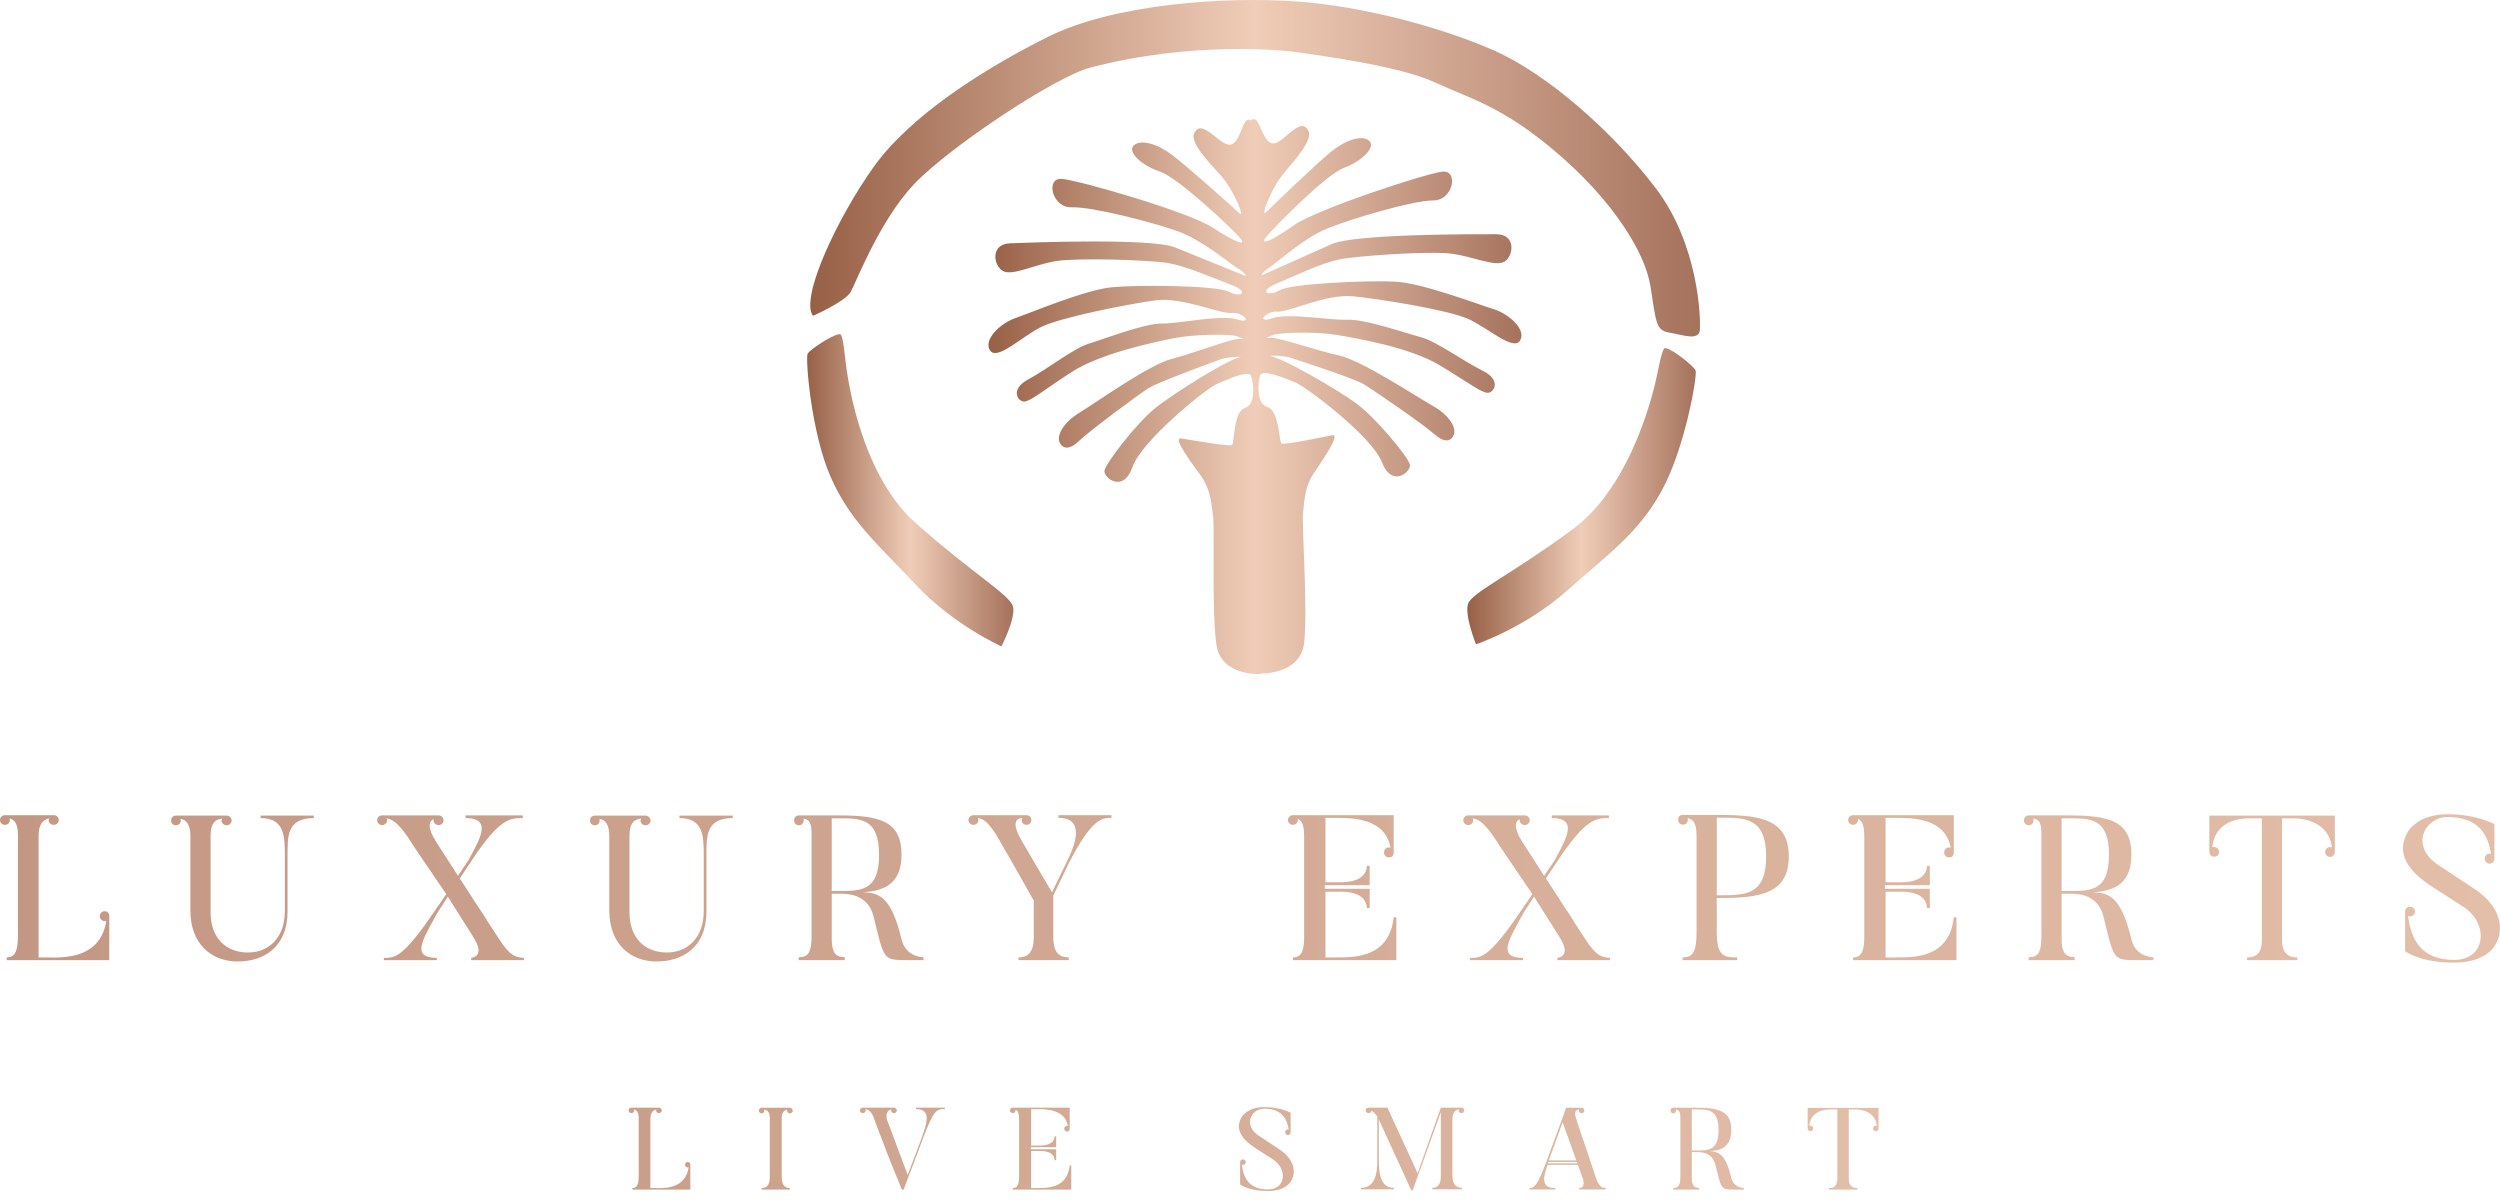 <?xml version="1.0" encoding="UTF-8"?> <svg xmlns="http://www.w3.org/2000/svg" width="160" height="77" viewBox="0 0 160 77" fill="none"><path d="M80.076 7.675C80.546 7.411 80.605 8.294 81.063 8.921C81.522 9.548 82.056 8.885 82.582 8.473C83.106 8.061 83.473 7.844 83.745 8.385C84.016 8.924 83.004 10.101 82.162 11.091C81.318 12.082 80.646 13.981 81.03 13.585C81.415 13.188 84.222 10.504 85.17 9.725C86.117 8.948 87.15 8.624 87.617 8.999C88.084 9.377 87.222 10.287 86.025 10.736C84.828 11.185 81.528 14.563 81.055 15.146C80.586 15.731 81.305 15.476 82.794 14.427C84.282 13.378 91.258 11.1 92.313 10.986C93.368 10.873 93.01 12.832 91.728 12.827C90.447 12.822 86.482 13.995 84.948 14.622C83.414 15.25 81.698 16.821 81.299 17.077C80.899 17.334 80.515 17.731 80.923 17.545C81.329 17.358 83.739 16.281 85.231 15.621C86.724 14.96 94.486 14.986 95.767 14.99C97.047 14.995 96.879 16.4 96.275 16.748C95.673 17.098 94.246 16.398 92.841 16.229C91.435 16.059 86.88 16.37 85.73 16.6C84.582 16.83 82.992 17.606 81.733 18.133C80.474 18.659 81.152 19.013 81.888 18.578C82.623 18.143 87.616 17.927 89.335 18.027C91.052 18.128 94.54 19.461 95.568 19.777C96.6 20.094 97.705 21.113 97.28 21.799C96.856 22.485 95.237 20.986 93.965 20.411C92.695 19.836 88.314 19.133 86.589 18.962C84.863 18.792 82.462 20.005 81.746 19.942C81.032 19.879 80.341 20.737 81.401 20.371C82.462 20.005 85.083 20.511 86.215 20.462C87.349 20.411 90.009 21.335 90.962 21.588C91.914 21.841 93.651 23.113 94.89 23.727C96.13 24.342 95.612 25.144 95.209 25.14C94.806 25.137 94.052 24.529 92.15 23.382C90.249 22.233 86.806 21.643 85.504 21.427C84.198 21.211 81.893 21.28 81.518 21.427C81.144 21.575 80.83 21.644 81.361 21.623C81.892 21.601 84.296 22.446 85.716 22.756C87.137 23.065 90.659 25.391 91.719 25.99C92.779 26.586 93.222 27.392 93.043 27.828C92.866 28.263 92.437 28.367 91.767 27.762C91.098 27.159 87.872 24.944 87.264 24.582C86.656 24.221 83.449 23.177 82.638 22.909C81.826 22.64 80.637 22.838 81.201 22.778C81.763 22.718 85.63 24.936 86.869 25.869C88.107 26.803 90.153 29.287 90.235 29.741C90.32 30.194 89.081 31.253 88.441 29.578C87.798 27.904 83.545 24.733 82.913 24.48C82.28 24.228 80.752 23.574 80.631 24.044C80.507 24.515 80.393 25.853 81.126 26.059C81.859 26.265 81.859 28.256 82.016 28.382C82.171 28.508 84.743 27.948 85.267 27.856C85.791 27.764 84.778 29.259 84.103 30.257C83.427 31.255 83.47 32.318 83.39 32.897C83.309 33.473 83.71 39.192 83.461 41.177C83.211 43.16 80.728 43.105 80.728 43.105L80.657 43.141C80.657 43.141 78.178 43.282 77.86 41.309C77.541 39.335 77.74 33.605 77.639 33.03C77.539 32.457 77.545 31.392 76.835 30.42C76.124 29.447 75.059 27.988 75.586 28.061C76.113 28.135 78.704 28.604 78.854 28.474C79.006 28.343 78.936 26.352 79.662 26.12C80.388 25.889 80.225 24.555 80.085 24.09C79.948 23.622 78.442 24.33 77.82 24.605C77.197 24.88 73.059 28.198 72.476 29.893C71.892 31.59 70.617 30.575 70.686 30.121C70.754 29.664 72.711 27.11 73.917 26.132C75.121 25.156 78.907 22.803 79.471 22.844C80.036 22.885 78.842 22.728 78.04 23.024C77.239 23.321 74.07 24.477 73.475 24.859C72.881 25.242 69.734 27.569 69.087 28.195C68.439 28.824 68.006 28.734 67.813 28.306C67.62 27.878 68.035 27.056 69.072 26.422C70.111 25.788 73.55 23.34 74.959 22.981C76.367 22.62 78.739 21.692 79.271 21.695C79.802 21.698 79.486 21.639 79.106 21.506C78.726 21.373 76.42 21.383 75.126 21.645C73.83 21.907 70.41 22.617 68.55 23.831C66.689 25.045 65.956 25.68 65.555 25.698C65.151 25.715 64.605 24.931 65.822 24.273C67.04 23.616 68.731 22.285 69.675 21.997C70.617 21.711 73.243 20.694 74.376 20.705C75.511 20.716 78.112 20.119 79.185 20.446C80.258 20.773 79.538 19.941 78.825 20.03C78.112 20.118 75.671 18.99 73.952 19.221C72.234 19.452 67.881 20.309 66.63 20.928C65.38 21.548 63.815 23.101 63.367 22.43C62.918 21.76 63.987 20.702 65.005 20.35C66.024 19.997 69.462 18.543 71.175 18.382C72.888 18.222 77.884 18.262 78.636 18.67C79.387 19.079 80.052 18.701 78.775 18.22C77.497 17.738 75.882 17.019 74.727 16.829C73.57 16.64 69.006 16.488 67.608 16.706C66.21 16.925 64.809 17.675 64.194 17.347C63.578 17.02 63.36 15.621 64.641 15.571C65.921 15.521 73.677 15.224 75.191 15.831C76.705 16.439 79.151 17.43 79.564 17.602C79.978 17.775 79.58 17.391 79.171 17.148C78.763 16.906 76.993 15.396 75.439 14.822C73.885 14.25 69.881 13.217 68.6 13.267C67.319 13.316 66.893 11.371 67.95 11.447C69.01 11.524 76.061 13.556 77.585 14.552C79.109 15.548 79.838 15.777 79.347 15.21C78.855 14.642 75.436 11.383 74.225 10.977C73.013 10.57 72.119 9.691 72.573 9.297C73.027 8.905 74.069 9.192 75.045 9.936C76.019 10.68 78.919 13.264 79.316 13.648C79.715 14.03 78.976 12.155 78.099 11.195C77.221 10.235 76.169 9.095 76.421 8.546C76.674 7.996 77.049 8.201 77.588 8.594C78.127 8.988 78.683 9.63 79.119 8.988C79.556 8.346 79.585 7.461 80.064 7.709L80.076 7.675Z" fill="url(#paint0_linear_151_213)"></path><path d="M64.095 41.367C64.095 41.367 61.039 40.022 58.593 37.407C56.149 34.792 54.411 33.362 53.161 30.522C51.913 27.682 51.538 22.935 51.688 22.64C51.84 22.344 53.671 21.157 53.826 21.431C53.982 21.704 54.079 22.847 54.137 23.288C54.194 23.728 54.933 30.206 58.602 33.473C62.27 36.739 64.669 38.084 64.837 38.839C65.003 39.593 64.095 41.367 64.095 41.367Z" fill="url(#paint1_linear_151_213)"></path><path d="M94.463 41.236C94.463 41.236 97.629 40.174 100.301 37.793C102.973 35.41 104.833 34.144 106.335 31.429C107.837 28.714 108.642 24.02 108.518 23.712C108.394 23.404 106.68 22.055 106.498 22.313C106.319 22.57 106.118 23.701 106.021 24.135C105.924 24.569 104.601 30.953 100.651 33.874C96.701 36.795 94.189 37.916 93.954 38.652C93.72 39.388 94.463 41.236 94.463 41.236Z" fill="url(#paint2_linear_151_213)"></path><path d="M52.028 20.214C52.028 20.214 54.102 19.306 54.451 18.674C54.8 18.041 56.291 14.122 58.506 11.78C60.721 9.439 67.525 4.916 69.77 4.329C76.345 2.607 82.218 3.211 83.17 3.362C84.121 3.515 89.467 4.173 91.856 5.282C94.244 6.391 96.343 6.833 100.152 10.229C103.1 12.857 105.259 16.018 105.628 18.317C105.996 20.616 105.959 21.138 106.824 21.284C107.688 21.431 108.726 21.834 108.789 21.127C108.851 20.417 108.737 15.687 105.968 12.045C103.2 8.402 98.992 4.705 95.553 3.202C92.114 1.699 87.183 0.411 83.142 0.105C78.394 -0.255 71.231 0.27 67.042 2.37C62.852 4.47 58.235 7.434 55.913 10.685C53.593 13.937 51.189 19.064 52.028 20.214Z" fill="url(#paint3_linear_151_213)"></path><path d="M6.993 58.591V61.448H0.431V61.276C0.991 61.276 1.149 60.788 1.149 59.883V53.464C1.149 52.789 0.976 52.473 0.617 52.373C0.617 52.416 0.632 52.444 0.632 52.488C0.632 52.66 0.488 52.789 0.316 52.789C0.144 52.789 0 52.66 0 52.488C0 52.301 0.144 52.172 0.316 52.172H3.446C3.633 52.172 3.762 52.315 3.762 52.488C3.762 52.66 3.619 52.789 3.432 52.789C3.26 52.789 3.116 52.66 3.116 52.488C3.116 52.444 3.13 52.416 3.145 52.373C2.743 52.473 2.47 52.732 2.47 53.522V61.276H2.944C4.308 61.319 6.419 61.276 6.807 58.935C6.764 58.935 6.749 58.95 6.706 58.95C6.519 58.95 6.39 58.806 6.39 58.634C6.39 58.461 6.519 58.318 6.706 58.318C6.864 58.318 6.979 58.433 6.993 58.591ZM16.679 52.2H20.082V52.358C18.359 52.358 18.402 53.536 18.402 54.757V58.332C18.402 60.673 16.823 61.535 15.214 61.535C13.534 61.535 12.184 60.414 12.184 58.275V53.507C12.184 52.775 11.94 52.473 11.552 52.401C11.567 52.416 11.567 52.444 11.567 52.516C11.567 52.689 11.437 52.818 11.251 52.818C11.078 52.818 10.949 52.689 10.949 52.516C10.949 52.33 11.078 52.2 11.251 52.2H14.511C14.668 52.2 14.826 52.344 14.826 52.516C14.826 52.689 14.668 52.818 14.511 52.818C14.338 52.818 14.18 52.689 14.18 52.516C14.18 52.459 14.209 52.43 14.223 52.387C13.778 52.444 13.477 52.66 13.477 53.522V58.39C13.477 60.012 14.439 60.96 15.875 60.96C17.196 60.96 18.23 60.012 18.23 58.332V54.757C18.23 53.536 18.215 52.358 16.679 52.358V52.2ZM31.95 60.113C32.668 61.218 33.013 61.262 33.53 61.305V61.448H30.155V61.305C31.06 61.147 30.428 60.17 30.184 59.797L28.662 57.384L27.958 58.476C27.154 59.998 26.206 61.305 27.958 61.305V61.448H24.569V61.305C25.259 61.305 25.776 61.319 27.8 58.332L28.561 57.226L26.939 54.843C26.637 54.398 26.35 53.967 26.077 53.536C25.46 52.66 25.101 52.43 24.742 52.373C24.756 52.416 24.77 52.444 24.77 52.502C24.77 52.674 24.627 52.803 24.454 52.803C24.282 52.803 24.139 52.674 24.139 52.502C24.139 52.33 24.268 52.186 24.44 52.186H28.073C28.231 52.186 28.389 52.315 28.389 52.502C28.389 52.674 28.231 52.803 28.073 52.803C27.901 52.803 27.743 52.674 27.743 52.502C27.743 52.459 27.772 52.43 27.772 52.416C27.441 52.545 27.326 52.962 27.915 53.88L29.308 56.049L29.983 55.058C30.672 53.751 31.563 52.358 29.796 52.358V52.186H33.458V52.358C32.668 52.358 31.979 52.33 30.112 55.187L29.423 56.221C29.739 56.681 30.342 57.657 30.916 58.505C31.232 59.007 31.577 59.553 31.95 60.113ZM43.488 52.2H46.892V52.358C45.169 52.358 45.212 53.536 45.212 54.757V58.332C45.212 60.673 43.632 61.535 42.024 61.535C40.343 61.535 38.994 60.414 38.994 58.275V53.507C38.994 52.775 38.749 52.473 38.362 52.401C38.376 52.416 38.376 52.444 38.376 52.516C38.376 52.689 38.247 52.818 38.06 52.818C37.888 52.818 37.759 52.689 37.759 52.516C37.759 52.33 37.888 52.2 38.06 52.2H41.32C41.478 52.2 41.636 52.344 41.636 52.516C41.636 52.689 41.478 52.818 41.32 52.818C41.148 52.818 40.99 52.689 40.99 52.516C40.99 52.459 41.018 52.43 41.033 52.387C40.588 52.444 40.286 52.66 40.286 53.522V58.39C40.286 60.012 41.248 60.96 42.684 60.96C44.005 60.96 45.039 60.012 45.039 58.332V54.757C45.039 53.536 45.025 52.358 43.488 52.358V52.2ZM57.697 60.113C57.927 61.089 58.774 61.262 59.105 61.262V61.448H58.114C56.448 61.448 56.606 61.434 55.888 58.576C55.5 57.198 54.193 57.198 53.834 57.198H53.231V60.084C53.231 60.989 53.504 61.262 54.064 61.262V61.448H51.12V61.262C51.695 61.262 51.939 61.003 51.939 59.912V53.364C51.939 52.689 51.81 52.444 51.422 52.387C51.436 52.416 51.436 52.459 51.436 52.502C51.436 52.674 51.307 52.818 51.12 52.818C50.948 52.818 50.819 52.674 50.819 52.502C50.819 52.33 50.948 52.186 51.12 52.186H53.633C56.261 52.186 57.697 52.516 57.697 54.699C57.697 56.494 56.678 57.025 55.242 57.097C56.146 57.169 57.008 57.212 57.697 60.113ZM53.231 57.025H53.633C55.112 57.025 56.261 57.04 56.261 54.699C56.261 52.33 55.041 52.373 53.633 52.373H53.231V57.025ZM67.742 52.172H71.131V52.344C70.542 52.344 69.896 52.344 68.402 55.245L67.412 57.313V59.984C67.412 61.017 67.842 61.276 68.402 61.276V61.448H65.186V61.276C65.717 61.276 66.162 61.017 66.162 59.984V57.643C65.186 55.92 64.597 54.857 64.209 54.211C63.994 53.823 63.822 53.536 63.707 53.349C63.204 52.588 62.917 52.401 62.587 52.358C62.601 52.401 62.615 52.43 62.615 52.488C62.615 52.66 62.472 52.789 62.299 52.789C62.127 52.789 61.983 52.66 61.983 52.488C61.983 52.301 62.127 52.172 62.299 52.172H65.688H65.703C65.875 52.172 66.004 52.301 66.004 52.488C66.004 52.66 65.875 52.789 65.703 52.789C65.516 52.789 65.387 52.66 65.387 52.488C65.387 52.416 65.401 52.373 65.43 52.344C65.056 52.387 64.698 52.617 65.387 53.809L67.325 57.112L68.331 55.044C68.776 54.139 69.494 52.344 67.742 52.344V52.172ZM89.195 58.706H89.367V61.448H82.747V61.276C83.307 61.276 83.465 60.831 83.465 59.912V53.593C83.465 52.918 83.379 52.531 83.049 52.401C83.049 52.416 83.063 52.444 83.063 52.488C83.063 52.66 82.92 52.789 82.747 52.789C82.575 52.789 82.431 52.66 82.431 52.488C82.431 52.315 82.575 52.172 82.747 52.172H89.195V54.556C89.195 54.771 89.094 54.871 88.879 54.871C88.707 54.871 88.578 54.742 88.578 54.556C88.578 54.369 88.707 54.239 88.879 54.239C88.922 54.239 88.965 54.239 88.994 54.254C88.649 52.358 86.553 52.344 85.533 52.344H84.83V56.465H85.662C86.021 56.465 87.414 56.508 87.486 55.417H87.659V56.652H84.787V56.882H87.659V58.117H87.486C87.414 57.011 86.007 57.069 85.662 57.069H84.83V61.276H85.418C86.61 61.276 88.908 61.348 89.195 58.706ZM101.465 60.113C102.183 61.218 102.528 61.262 103.045 61.305V61.448H99.67V61.305C100.575 61.147 99.943 60.17 99.699 59.797L98.177 57.384L97.473 58.476C96.669 59.998 95.721 61.305 97.473 61.305V61.448H94.084V61.305C94.773 61.305 95.29 61.319 97.315 58.332L98.076 57.226L96.454 54.843C96.152 54.398 95.865 53.967 95.592 53.536C94.975 52.66 94.616 52.43 94.257 52.373C94.271 52.416 94.285 52.444 94.285 52.502C94.285 52.674 94.142 52.803 93.969 52.803C93.797 52.803 93.653 52.674 93.653 52.502C93.653 52.33 93.783 52.186 93.955 52.186H97.588C97.746 52.186 97.904 52.315 97.904 52.502C97.904 52.674 97.746 52.803 97.588 52.803C97.416 52.803 97.258 52.674 97.258 52.502C97.258 52.459 97.287 52.43 97.287 52.416C96.956 52.545 96.841 52.962 97.43 53.88L98.823 56.049L99.498 55.058C100.187 53.751 101.078 52.358 99.311 52.358V52.186H102.973V52.358C102.183 52.358 101.494 52.33 99.627 55.187L98.938 56.221C99.254 56.681 99.857 57.657 100.431 58.505C100.747 59.007 101.092 59.553 101.465 60.113ZM110.117 57.471H109.873V59.639C109.873 61.204 110.332 61.276 111.18 61.276V61.448H107.69V61.276C108.322 61.276 108.58 60.946 108.58 59.668V53.579C108.58 52.775 108.451 52.459 108.006 52.358C108.02 52.373 108.02 52.416 108.02 52.473C108.02 52.646 107.891 52.775 107.719 52.775C107.532 52.775 107.403 52.646 107.403 52.473C107.403 52.258 107.503 52.157 107.719 52.157H110.117C112.716 52.157 114.482 52.473 114.482 54.814C114.482 57.155 112.716 57.471 110.117 57.471ZM109.873 52.33V57.298H110.117C111.725 57.298 113.032 57.27 113.032 54.814C113.032 52.315 111.668 52.33 110.117 52.33H109.873ZM125.044 58.706H125.216V61.448H118.596V61.276C119.156 61.276 119.314 60.831 119.314 59.912V53.593C119.314 52.918 119.228 52.531 118.898 52.401C118.898 52.416 118.912 52.444 118.912 52.488C118.912 52.66 118.768 52.789 118.596 52.789C118.424 52.789 118.28 52.66 118.28 52.488C118.28 52.315 118.424 52.172 118.596 52.172H125.044V54.556C125.044 54.771 124.943 54.871 124.728 54.871C124.556 54.871 124.426 54.742 124.426 54.556C124.426 54.369 124.556 54.239 124.728 54.239C124.771 54.239 124.814 54.239 124.843 54.254C124.498 52.358 122.402 52.344 121.382 52.344H120.678V56.465H121.511C121.87 56.465 123.263 56.508 123.335 55.417H123.507V56.652H120.635V56.882H123.507V58.117H123.335C123.263 57.011 121.856 57.069 121.511 57.069H120.678V61.276H121.267C122.459 61.276 124.757 61.348 125.044 58.706ZM136.409 60.113C136.639 61.089 137.486 61.262 137.817 61.262V61.448H136.826C135.16 61.448 135.318 61.434 134.6 58.576C134.212 57.198 132.906 57.198 132.547 57.198H131.943V60.084C131.943 60.989 132.216 61.262 132.776 61.262V61.448H129.833V61.262C130.407 61.262 130.651 61.003 130.651 59.912V53.364C130.651 52.689 130.522 52.444 130.134 52.387C130.148 52.416 130.148 52.459 130.148 52.502C130.148 52.674 130.019 52.818 129.833 52.818C129.66 52.818 129.531 52.674 129.531 52.502C129.531 52.33 129.66 52.186 129.833 52.186H132.346C134.973 52.186 136.409 52.516 136.409 54.699C136.409 56.494 135.39 57.025 133.954 57.097C134.859 57.169 135.72 57.212 136.409 60.113ZM131.943 57.025H132.346C133.825 57.025 134.973 57.04 134.973 54.699C134.973 52.33 133.753 52.373 132.346 52.373H131.943V57.025ZM149.427 52.2V54.512V54.527C149.427 54.699 149.297 54.843 149.125 54.843C148.953 54.843 148.809 54.699 148.809 54.527C148.809 54.354 148.953 54.211 149.125 54.211C149.168 54.211 149.197 54.225 149.24 54.225C149.01 52.387 147.014 52.373 146.842 52.373H146.052V60.17C146.052 61.032 146.468 61.276 147.028 61.276V61.448H143.812V61.276C144.372 61.276 144.759 61.032 144.759 60.17V52.373H143.984C143.596 52.373 141.773 52.387 141.586 54.225C141.615 54.211 141.658 54.211 141.701 54.211C141.887 54.211 142.017 54.34 142.017 54.512C142.017 54.728 141.916 54.828 141.701 54.828C141.528 54.828 141.399 54.699 141.399 54.512V52.2H149.427ZM156.111 55.403L158.293 56.839C160.045 57.973 160.347 59.467 159.658 60.544C159.528 60.745 159.356 60.917 159.126 61.075C158.724 61.348 158.092 61.606 157.059 61.606C155.967 61.606 155.206 61.434 154.689 61.247C154.388 61.147 154.129 61.017 153.928 60.874V58.346H153.942L153.928 58.332C153.928 58.16 154.072 58.031 154.244 58.031C154.402 58.031 154.56 58.16 154.56 58.332C154.56 58.519 154.402 58.648 154.244 58.648C154.187 58.648 154.143 58.634 154.115 58.619C154.301 60.113 154.948 61.434 157.059 61.434C159.069 61.434 159.299 59.222 157.777 58.117L155.594 56.709C154.359 55.891 153.167 54.713 154.158 53.148C154.287 52.962 154.474 52.789 154.703 52.631C155.091 52.358 155.723 52.114 156.642 52.114C157.604 52.114 158.337 52.272 158.854 52.43C159.155 52.531 159.428 52.631 159.643 52.746V54.929V54.958C159.643 55.115 159.514 55.273 159.342 55.273C159.155 55.273 159.026 55.115 159.026 54.958C159.026 54.785 159.155 54.627 159.342 54.627C159.356 54.627 159.385 54.656 159.428 54.656C159.241 53.464 158.667 52.287 156.642 52.287C155.22 52.287 154.143 54.125 156.111 55.403Z" fill="url(#paint4_linear_151_213)"></path><path d="M44.182 74.519V76.134H40.472V76.037C40.789 76.037 40.878 75.761 40.878 75.249V71.62C40.878 71.239 40.781 71.06 40.578 71.003C40.578 71.027 40.586 71.044 40.586 71.068C40.586 71.165 40.505 71.239 40.407 71.239C40.31 71.239 40.228 71.165 40.228 71.068C40.228 70.963 40.31 70.889 40.407 70.889H42.177C42.283 70.889 42.356 70.971 42.356 71.068C42.356 71.165 42.275 71.239 42.169 71.239C42.072 71.239 41.99 71.165 41.99 71.068C41.99 71.044 41.998 71.027 42.007 71.003C41.779 71.06 41.625 71.206 41.625 71.653V76.037H41.893C42.664 76.061 43.858 76.037 44.077 74.713C44.053 74.713 44.044 74.722 44.02 74.722C43.914 74.722 43.841 74.64 43.841 74.543C43.841 74.445 43.914 74.364 44.02 74.364C44.109 74.364 44.174 74.429 44.182 74.519ZM50.549 71.255C50.46 71.255 50.37 71.174 50.37 71.084C50.37 71.052 50.387 71.035 50.387 71.011C50.167 71.068 50.029 71.198 50.029 71.579V75.339C50.029 75.858 50.249 76.037 50.549 76.037V76.134H48.747V76.037C49.063 76.037 49.266 75.858 49.266 75.339V71.579C49.266 71.198 49.145 71.052 48.909 71.011C48.917 71.019 48.917 71.044 48.917 71.084C48.917 71.174 48.844 71.255 48.747 71.255C48.649 71.255 48.568 71.174 48.568 71.084C48.568 70.979 48.649 70.897 48.747 70.897H50.549C50.647 70.897 50.736 70.979 50.736 71.084C50.736 71.174 50.647 71.255 50.549 71.255ZM58.621 70.889H60.472V70.979C59.977 70.979 59.782 70.979 59.108 72.757L57.833 76.134H57.719C57.265 75.03 56.802 73.893 56.477 73.008C56.274 72.497 56.087 72.002 55.917 71.523C55.755 71.109 55.576 71.019 55.381 70.995C55.389 71.019 55.406 71.035 55.406 71.068C55.406 71.165 55.316 71.239 55.219 71.239C55.121 71.239 55.04 71.165 55.04 71.068C55.04 70.971 55.113 70.897 55.211 70.889H57.208C57.305 70.889 57.395 70.963 57.395 71.068C57.395 71.165 57.305 71.239 57.208 71.239C57.119 71.239 57.029 71.165 57.029 71.068C57.029 71.044 57.037 71.027 57.037 71.003C56.615 71.117 56.761 71.588 56.761 71.644L58.093 75.201L59.018 72.749C59.238 72.058 59.7 70.979 58.621 70.979V70.889ZM68.462 74.584H68.56V76.134H64.817V76.037C65.133 76.037 65.223 75.785 65.223 75.266V71.693C65.223 71.312 65.174 71.092 64.987 71.019C64.987 71.027 64.995 71.044 64.995 71.068C64.995 71.165 64.914 71.239 64.817 71.239C64.719 71.239 64.638 71.165 64.638 71.068C64.638 70.971 64.719 70.889 64.817 70.889H68.462V72.237C68.462 72.359 68.405 72.416 68.284 72.416C68.186 72.416 68.113 72.343 68.113 72.237C68.113 72.132 68.186 72.058 68.284 72.058C68.308 72.058 68.332 72.058 68.349 72.067C68.154 70.995 66.968 70.987 66.392 70.987H65.994V73.317H66.465C66.668 73.317 67.455 73.341 67.496 72.724H67.593V73.422H65.97V73.552H67.593V74.251H67.496C67.455 73.626 66.66 73.658 66.465 73.658H65.994V76.037H66.327C67.001 76.037 68.3 76.077 68.462 74.584ZM80.603 72.716L81.837 73.528C82.827 74.169 82.998 75.014 82.608 75.623C82.535 75.736 82.438 75.834 82.308 75.923C82.08 76.077 81.723 76.224 81.138 76.224C80.522 76.224 80.091 76.126 79.799 76.02C79.628 75.964 79.482 75.891 79.369 75.809V74.38H79.377L79.369 74.372C79.369 74.275 79.45 74.202 79.547 74.202C79.636 74.202 79.726 74.275 79.726 74.372C79.726 74.478 79.636 74.551 79.547 74.551C79.515 74.551 79.49 74.543 79.474 74.535C79.58 75.379 79.945 76.126 81.138 76.126C82.275 76.126 82.405 74.876 81.544 74.251L80.31 73.455C79.612 72.992 78.938 72.326 79.499 71.442C79.572 71.336 79.677 71.239 79.807 71.149C80.026 70.995 80.383 70.857 80.903 70.857C81.447 70.857 81.861 70.946 82.153 71.035C82.324 71.092 82.478 71.149 82.6 71.214V72.448V72.465C82.6 72.554 82.527 72.643 82.429 72.643C82.324 72.643 82.251 72.554 82.251 72.465C82.251 72.367 82.324 72.278 82.429 72.278C82.438 72.278 82.454 72.294 82.478 72.294C82.373 71.62 82.048 70.954 80.903 70.954C80.099 70.954 79.49 71.994 80.603 72.716ZM93.529 71.239C93.432 71.239 93.351 71.165 93.351 71.068C93.351 71.035 93.359 71.019 93.359 70.995C93.123 71.052 92.953 71.222 92.953 71.644V75.249C92.953 75.85 93.253 76.02 93.57 76.02V76.118H91.67V76.02C91.979 76.02 92.214 75.85 92.214 75.249V71.174L90.412 76.183H90.322L88.244 71.644V74.275C88.244 75.144 88.374 76.02 89.202 76.02V76.118H87.099V76.02C88.008 76.02 88.147 75.111 88.147 74.275V71.474C88.025 71.255 87.887 71.141 87.757 71.084C87.749 71.19 87.684 71.239 87.578 71.239C87.481 71.239 87.4 71.165 87.4 71.068C87.4 70.963 87.481 70.889 87.578 70.889H87.586H88.796L90.728 75.087L92.214 70.889H93.529C93.627 70.889 93.708 70.963 93.708 71.068C93.708 71.165 93.627 71.239 93.529 71.239ZM102.186 75.517C102.397 76.004 102.567 76.029 102.762 76.029V76.126H101.065V76.029C101.463 76.029 101.39 75.606 101.219 75.201L100.984 74.551H99.043C98.849 75.136 98.499 76.069 99.539 76.029V76.126H97.891V76.029C98.175 76.029 98.353 75.98 98.995 74.283L100.083 71.312L100.221 70.897H100.643H100.951H101.236C101.333 70.897 101.398 70.979 101.398 71.076C101.398 71.174 101.317 71.247 101.219 71.247C101.13 71.247 101.041 71.174 101.041 71.076C101.041 71.044 101.057 71.027 101.065 71.003C100.781 71.044 100.765 71.222 100.854 71.523C100.854 71.531 100.862 71.596 102.129 75.339C102.153 75.403 102.161 75.444 102.169 75.477C102.177 75.501 102.177 75.509 102.186 75.517ZM100.886 74.267L100.01 71.831L99.125 74.267H100.886ZM99.068 74.454H100.96L100.911 74.364H99.092L99.068 74.454ZM110.801 75.379C110.931 75.931 111.41 76.029 111.597 76.029V76.134H111.037C110.095 76.134 110.184 76.126 109.778 74.51C109.559 73.731 108.82 73.731 108.617 73.731H108.276V75.363C108.276 75.874 108.43 76.029 108.747 76.029V76.134H107.083V76.029C107.407 76.029 107.545 75.882 107.545 75.266V71.563C107.545 71.182 107.472 71.044 107.253 71.011C107.261 71.027 107.261 71.052 107.261 71.076C107.261 71.174 107.188 71.255 107.083 71.255C106.985 71.255 106.912 71.174 106.912 71.076C106.912 70.979 106.985 70.897 107.083 70.897H108.503C109.989 70.897 110.801 71.084 110.801 72.318C110.801 73.333 110.225 73.634 109.413 73.674C109.924 73.715 110.411 73.739 110.801 75.379ZM108.276 73.634H108.503C109.34 73.634 109.989 73.642 109.989 72.318C109.989 70.979 109.299 71.003 108.503 71.003H108.276V73.634ZM120.229 70.906V72.213V72.221C120.229 72.318 120.155 72.4 120.058 72.4C119.961 72.4 119.879 72.318 119.879 72.221C119.879 72.124 119.961 72.042 120.058 72.042C120.082 72.042 120.099 72.05 120.123 72.05C119.993 71.011 118.865 71.003 118.767 71.003H118.321V75.412C118.321 75.899 118.556 76.037 118.873 76.037V76.134H117.054V76.037C117.371 76.037 117.59 75.899 117.59 75.412V71.003H117.151C116.932 71.003 115.901 71.011 115.796 72.05C115.812 72.042 115.836 72.042 115.861 72.042C115.966 72.042 116.039 72.115 116.039 72.213C116.039 72.335 115.982 72.391 115.861 72.391C115.763 72.391 115.69 72.318 115.69 72.213V70.906H120.229Z" fill="url(#paint5_linear_151_213)"></path><defs><linearGradient id="paint0_linear_151_213" x1="63.261" y1="7.627" x2="97.374" y2="7.627" gradientUnits="userSpaceOnUse"><stop stop-color="#976046"></stop><stop offset="0.5" stop-color="#F0CDB8"></stop><stop offset="1" stop-color="#A5725C"></stop></linearGradient><linearGradient id="paint1_linear_151_213" x1="51.657" y1="21.39" x2="64.857" y2="21.39" gradientUnits="userSpaceOnUse"><stop stop-color="#976046"></stop><stop offset="0.5" stop-color="#F0CDB8"></stop><stop offset="1" stop-color="#A5725C"></stop></linearGradient><linearGradient id="paint2_linear_151_213" x1="93.908" y1="22.281" x2="108.531" y2="22.281" gradientUnits="userSpaceOnUse"><stop stop-color="#976046"></stop><stop offset="0.5" stop-color="#F0CDB8"></stop><stop offset="1" stop-color="#A5725C"></stop></linearGradient><linearGradient id="paint3_linear_151_213" x1="51.857" y1="0" x2="108.8" y2="0" gradientUnits="userSpaceOnUse"><stop stop-color="#976046"></stop><stop offset="0.5" stop-color="#F0CDB8"></stop><stop offset="1" stop-color="#A5725C"></stop></linearGradient><linearGradient id="paint4_linear_151_213" x1="0" y1="52.114" x2="160" y2="52.114" gradientUnits="userSpaceOnUse"><stop stop-color="#C39783"></stop><stop offset="1" stop-color="#E3BEA8"></stop></linearGradient><linearGradient id="paint5_linear_151_213" x1="40.228" y1="70.857" x2="120.229" y2="70.857" gradientUnits="userSpaceOnUse"><stop stop-color="#CA9F8A"></stop><stop offset="1" stop-color="#E3BEA8"></stop></linearGradient></defs></svg> 